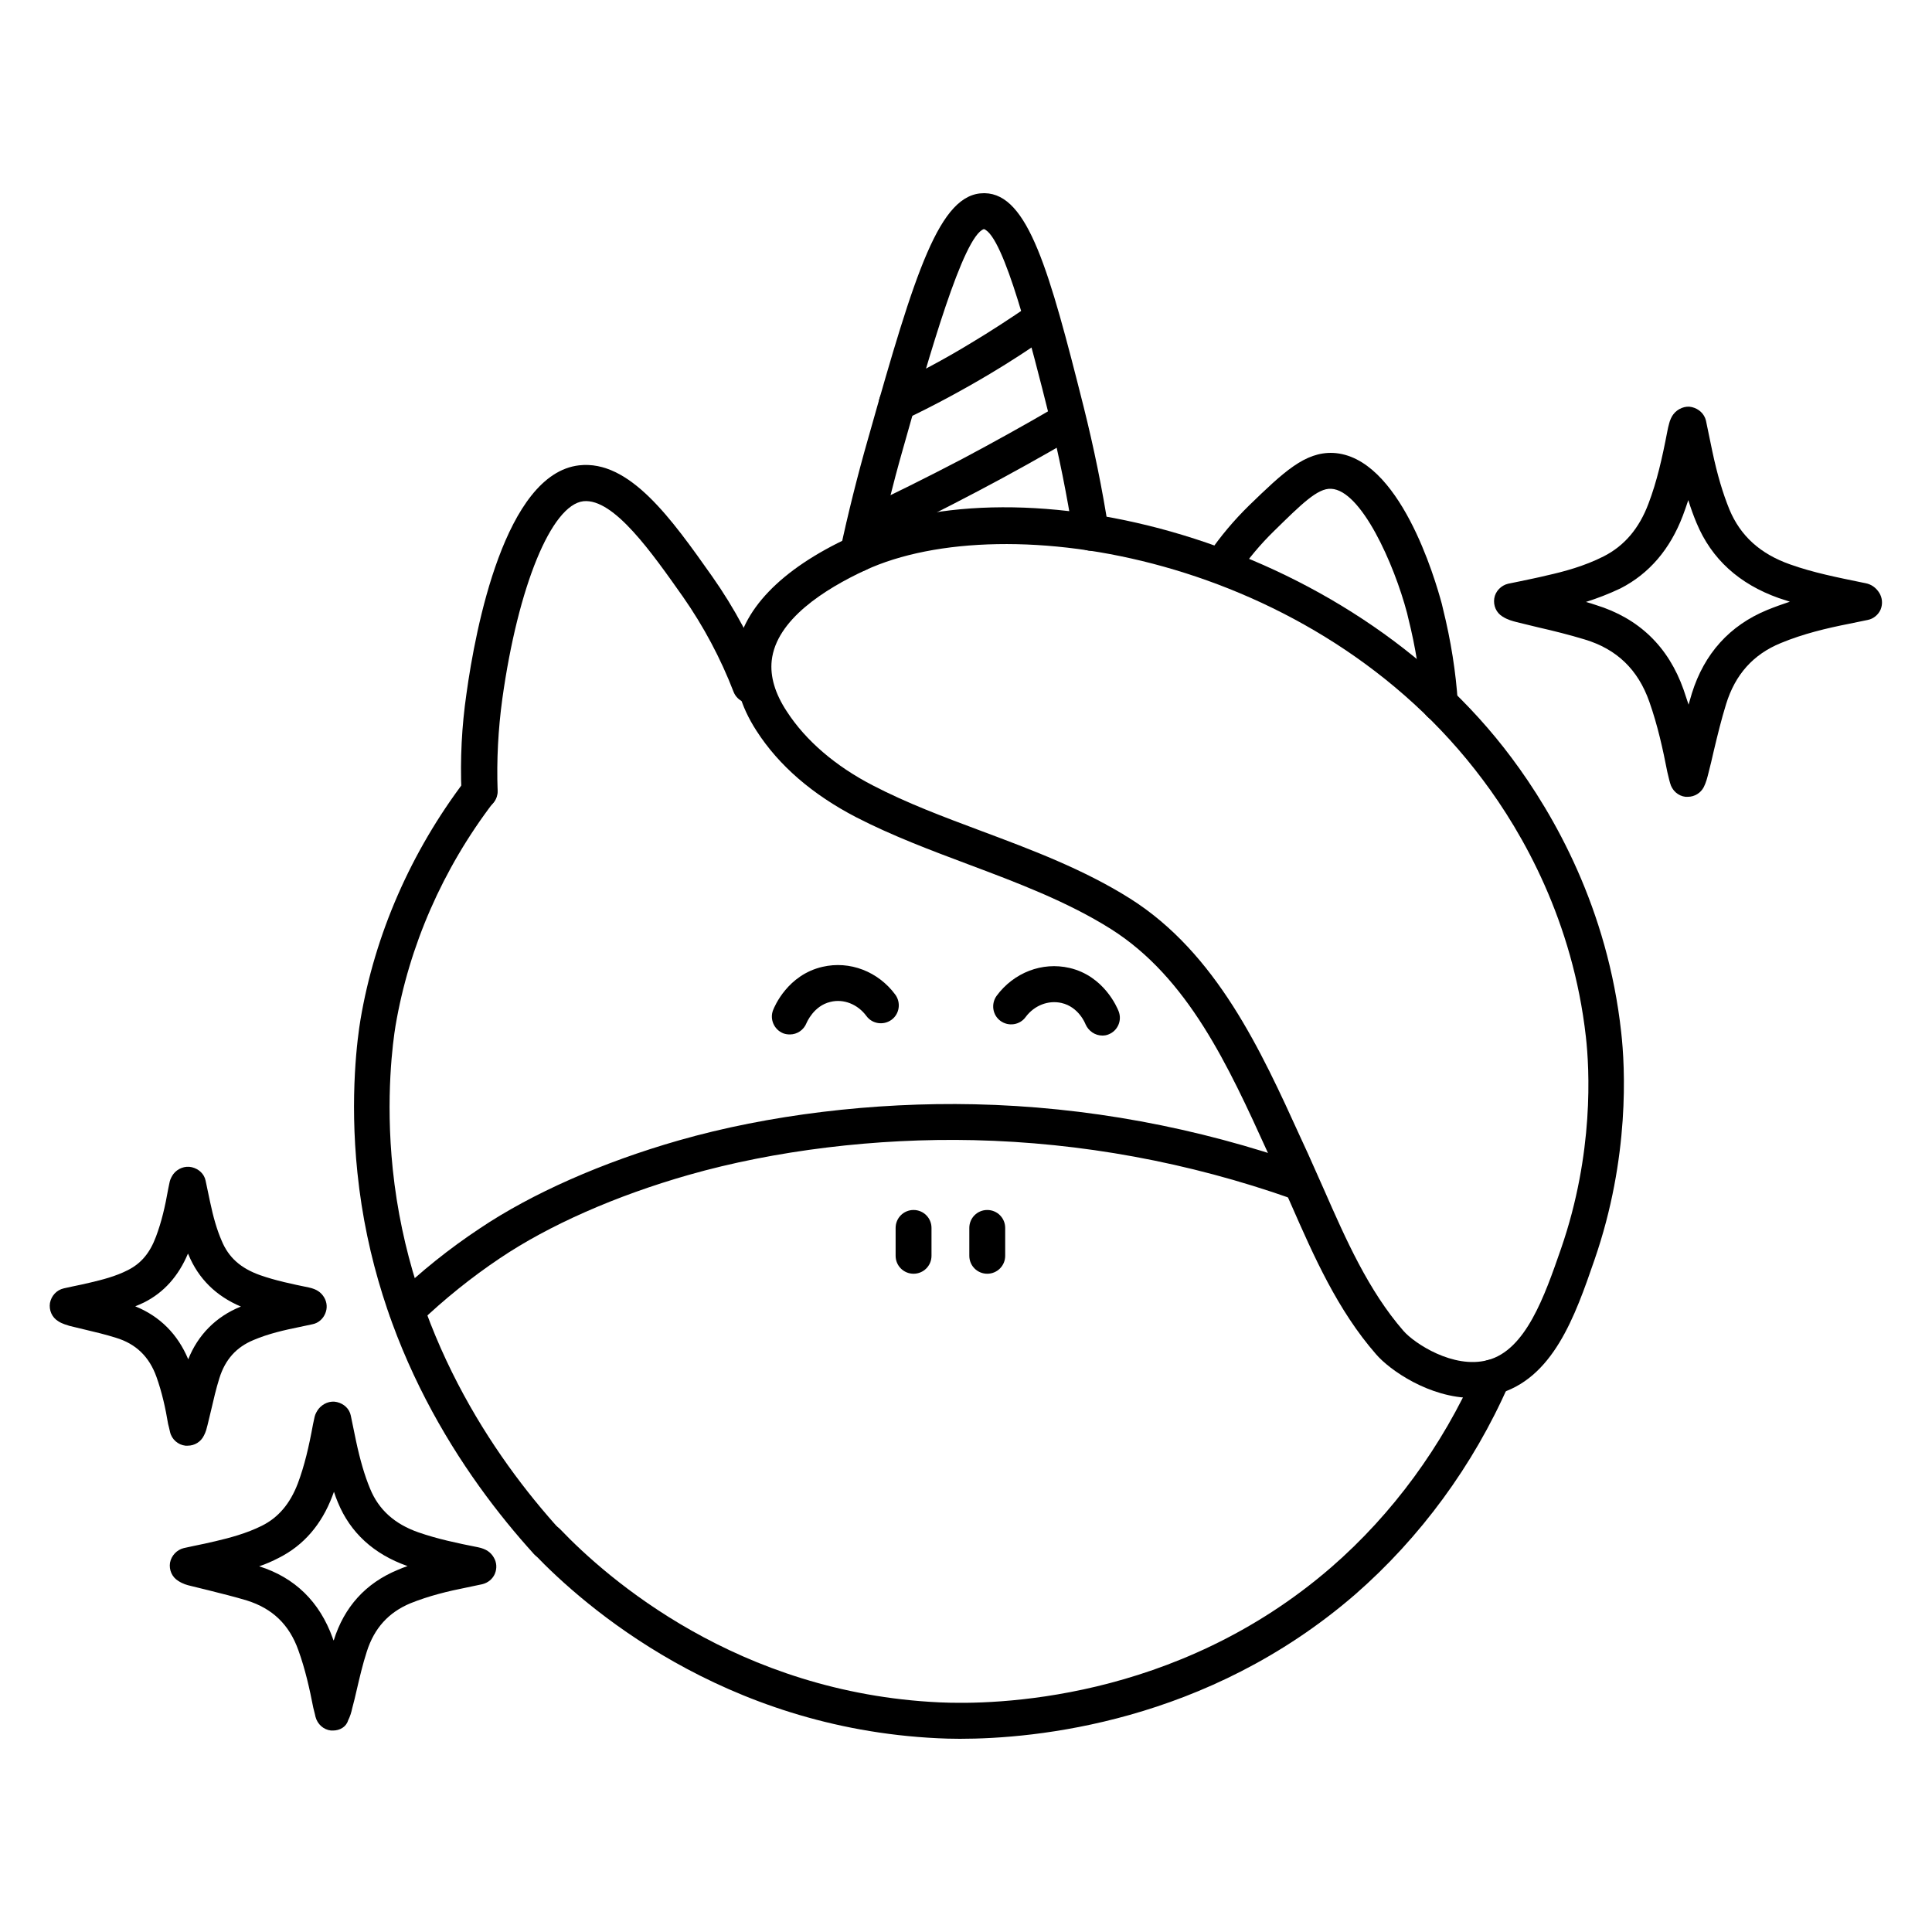 <?xml version="1.0" encoding="UTF-8"?> <!-- Generator: Adobe Illustrator 26.0.3, SVG Export Plug-In . SVG Version: 6.00 Build 0) --> <svg xmlns="http://www.w3.org/2000/svg" xmlns:xlink="http://www.w3.org/1999/xlink" id="Layer_1" x="0px" y="0px" viewBox="0 0 70 70" style="enable-background:new 0 0 70 70;" xml:space="preserve"> <g> <g> <g> <path d="M19.82,56.51c-0.18,0-0.35-0.07-0.48-0.21c-2.56-2.82-5.74-7.5-6.39-13.81c-0.29-2.79,0.01-4.94,0.11-5.54 c0.52-3.09,1.83-6.09,3.79-8.67c0.22-0.29,0.63-0.34,0.91-0.12c0.29,0.22,0.34,0.63,0.12,0.91c-1.84,2.41-3.06,5.21-3.55,8.1 c-0.09,0.55-0.37,2.57-0.1,5.19c0.62,5.96,3.64,10.4,6.06,13.07c0.24,0.27,0.22,0.68-0.04,0.92 C20.14,56.45,19.98,56.51,19.82,56.51z"></path> </g> <g> <path d="M34.78,63c-0.32,0-0.59-0.01-0.8-0.02c-7.79-0.37-12.82-4.79-14.62-6.67c-0.25-0.26-0.24-0.67,0.02-0.92 c0.26-0.25,0.67-0.24,0.92,0.02c1.69,1.77,6.42,5.93,13.74,6.27c1.91,0.09,8.55,0,14.2-4.9c2.21-1.92,4.02-4.39,5.23-7.13 c0.14-0.33,0.53-0.48,0.86-0.33c0.33,0.14,0.48,0.53,0.33,0.86c-1.28,2.92-3.21,5.54-5.56,7.59C43.72,62.43,37.49,63,34.78,63z"></path> </g> <g> <path d="M52.17,26.15c-0.34,0-0.63-0.27-0.65-0.61c-0.06-1.02-0.23-2.09-0.5-3.16l-0.04-0.17c-0.47-1.78-1.66-4.45-2.75-4.5 c-0.49-0.03-1.08,0.56-2.08,1.54c-0.48,0.47-0.91,0.98-1.29,1.54c-0.2,0.3-0.61,0.37-0.9,0.17c-0.3-0.2-0.37-0.61-0.17-0.9 c0.43-0.63,0.92-1.21,1.46-1.74c1.26-1.22,2.03-1.95,3.05-1.91c2.41,0.12,3.7,4.58,3.94,5.47l0.04,0.17 c0.29,1.17,0.47,2.31,0.54,3.41c0.02,0.36-0.25,0.67-0.61,0.69C52.2,26.15,52.18,26.15,52.17,26.15z"></path> </g> <g> <path d="M17.37,29.32c-0.35,0-0.64-0.28-0.65-0.63c-0.05-1.19,0.01-2.38,0.18-3.55c0.33-2.39,1.4-7.97,4.08-8.28 c1.83-0.21,3.35,1.94,4.82,4.02c0.81,1.15,1.48,2.4,1.99,3.72c0.13,0.34-0.04,0.71-0.37,0.84c-0.33,0.13-0.71-0.04-0.84-0.37 c-0.47-1.22-1.09-2.38-1.83-3.44c-1.13-1.6-2.51-3.58-3.61-3.47c-1.16,0.13-2.37,3.08-2.94,7.16c-0.15,1.1-0.21,2.22-0.17,3.33 c0.01,0.36-0.27,0.66-0.63,0.67C17.38,29.32,17.38,29.32,17.37,29.32z"></path> </g> <g> <path d="M31.08,20.72c-0.05,0-0.09,0-0.14-0.01c-0.35-0.08-0.57-0.42-0.5-0.77c0.29-1.35,0.63-2.71,1.01-4.04l0.04-0.14 C33.16,9.85,34.04,7,35.65,7c0.01,0,0.02,0,0.03,0c1.57,0.03,2.34,2.81,3.58,7.73c0.37,1.48,0.68,2.98,0.91,4.48 c0.06,0.36-0.19,0.69-0.54,0.74c-0.35,0.05-0.69-0.19-0.74-0.54c-0.23-1.45-0.52-2.92-0.88-4.35c-0.61-2.44-1.63-6.5-2.36-6.76 c-0.75,0.24-1.99,4.62-2.89,7.81l-0.04,0.14c-0.37,1.3-0.7,2.63-0.99,3.96C31.65,20.51,31.38,20.72,31.08,20.72z"></path> </g> <g> <path d="M39.94,37.52c-0.26,0-0.5-0.16-0.61-0.41c-0.01-0.03-0.25-0.63-0.87-0.77c-0.48-0.11-0.99,0.09-1.3,0.51 c-0.21,0.29-0.62,0.35-0.91,0.14c-0.29-0.21-0.35-0.62-0.14-0.91c0.62-0.84,1.65-1.24,2.64-1.01c1.25,0.29,1.73,1.44,1.78,1.57 c0.13,0.33-0.03,0.71-0.37,0.84C40.09,37.51,40.01,37.52,39.94,37.52z"></path> </g> <g> <path d="M28.62,37.48c-0.08,0-0.16-0.01-0.24-0.04c-0.33-0.13-0.5-0.51-0.37-0.84c0.05-0.13,0.53-1.28,1.79-1.57 c0.99-0.23,2.02,0.17,2.64,1.01c0.21,0.29,0.15,0.7-0.14,0.91c-0.29,0.21-0.7,0.15-0.91-0.14c-0.31-0.42-0.82-0.63-1.3-0.51 c-0.61,0.14-0.86,0.75-0.87,0.77C29.12,37.32,28.88,37.48,28.62,37.48z"></path> </g> <g> <path d="M33.1,46.15c-0.36,0-0.65-0.29-0.65-0.65v-1.01c0-0.36,0.29-0.65,0.65-0.65s0.65,0.29,0.65,0.65v1.01 C33.75,45.86,33.46,46.15,33.1,46.15z"></path> </g> <g> <path d="M35.77,46.15c-0.36,0-0.65-0.29-0.65-0.65v-1.01c0-0.36,0.29-0.65,0.65-0.65s0.65,0.29,0.65,0.65v1.01 C36.42,45.86,36.13,46.15,35.77,46.15z"></path> </g> <g> <path d="M32.49,15.27c-0.24,0-0.48-0.14-0.59-0.37c-0.15-0.32-0.02-0.71,0.31-0.87c1.02-0.49,2.02-1.02,2.97-1.6 c0.72-0.43,1.42-0.89,2.11-1.36c0.29-0.2,0.7-0.13,0.91,0.16s0.13,0.7-0.16,0.91c-0.71,0.49-1.44,0.97-2.18,1.41 c-0.99,0.59-2.03,1.15-3.08,1.65C32.67,15.25,32.58,15.27,32.49,15.27z"></path> </g> <g> <path d="M31.3,19.78c-0.24,0-0.48-0.14-0.59-0.37c-0.15-0.33-0.01-0.71,0.31-0.87c1.29-0.61,2.58-1.25,3.84-1.91 c1.11-0.59,2.23-1.21,3.31-1.84c0.31-0.18,0.71-0.07,0.89,0.23c0.18,0.31,0.08,0.71-0.23,0.89c-1.1,0.64-2.23,1.27-3.35,1.86 c-1.27,0.67-2.58,1.33-3.89,1.94C31.48,19.76,31.39,19.78,31.3,19.78z"></path> </g> <g> <path d="M14.74,48.11c-0.17,0-0.34-0.07-0.47-0.2c-0.25-0.26-0.24-0.67,0.02-0.92c0.95-0.92,1.99-1.75,3.09-2.48 c1.89-1.27,4.45-2.4,7.21-3.19c3.25-0.93,7.06-1.39,10.72-1.31c4.04,0.09,8.05,0.83,11.92,2.19c0.34,0.12,0.52,0.49,0.4,0.83 c-0.12,0.34-0.49,0.51-0.83,0.4c-3.74-1.32-7.62-2.03-11.52-2.12c-3.53-0.08-7.21,0.37-10.33,1.26 c-2.63,0.75-5.06,1.82-6.84,3.02c-1.03,0.69-2.01,1.48-2.91,2.34C15.06,48.05,14.9,48.11,14.74,48.11z"></path> </g> <g> <path d="M53.36,50.65c-1.57,0-3.01-1.01-3.5-1.58c-1.4-1.6-2.26-3.56-3.09-5.45c-0.19-0.42-0.37-0.84-0.56-1.26l-0.29-0.63 c-1.41-3.1-2.87-6.3-5.67-8.07c-1.57-0.99-3.4-1.68-5.16-2.34c-1.36-0.51-2.77-1.04-4.07-1.71c-1.58-0.82-2.8-1.87-3.61-3.13 c-0.59-0.91-0.84-1.82-0.75-2.7l0,0c0.18-1.65,1.61-3.15,4.14-4.32c6.19-2.86,18.01,0.01,23.97,8c1.54,2.06,3.48,5.46,3.97,9.95 c0.14,1.24,0.32,4.52-0.97,8.24c-0.7,2.03-1.5,4.33-3.56,4.87C53.94,50.62,53.65,50.65,53.36,50.65z M27.96,23.94L27.96,23.94 c-0.06,0.57,0.12,1.19,0.55,1.84c0.68,1.05,1.76,1.98,3.12,2.68c1.23,0.64,2.54,1.13,3.93,1.65c1.82,0.68,3.71,1.39,5.39,2.45 c3.13,1.98,4.74,5.51,6.16,8.63l0.29,0.63c0.19,0.42,0.38,0.85,0.57,1.28c0.79,1.8,1.61,3.66,2.88,5.12 c0.39,0.45,1.81,1.39,3.05,1.06c1.38-0.36,2.06-2.31,2.66-4.04c1.2-3.47,1.03-6.52,0.9-7.67c-0.47-4.19-2.28-7.38-3.73-9.31 c-6.08-8.14-17.31-9.94-22.38-7.6C29.89,21.34,28.12,22.45,27.96,23.94z"></path> </g> </g> <g> <path d="M61.15,28.87c-0.03,0-0.05,0-0.08,0c-0.27-0.03-0.49-0.23-0.56-0.5l-0.03-0.11c-0.02-0.1-0.05-0.19-0.07-0.29 c-0.16-0.82-0.35-1.69-0.65-2.54c-0.41-1.17-1.18-1.91-2.34-2.26c-0.56-0.17-1.12-0.31-1.69-0.44c-0.26-0.06-0.52-0.13-0.78-0.19 c-0.15-0.04-0.32-0.08-0.51-0.2c-0.23-0.14-0.34-0.4-0.3-0.66c0.04-0.26,0.25-0.47,0.5-0.53l0.44-0.09 c0.32-0.07,0.64-0.13,0.96-0.21c0.63-0.14,1.37-0.34,2.06-0.69c0.75-0.38,1.29-1.01,1.63-1.92c0.3-0.79,0.49-1.62,0.68-2.61 c0.02-0.1,0.04-0.2,0.07-0.3c0.02-0.09,0.09-0.25,0.15-0.32c0.15-0.2,0.43-0.32,0.67-0.26c0.25,0.06,0.45,0.24,0.51,0.49 l0.23,1.11c0.18,0.85,0.38,1.52,0.62,2.11c0.4,0.96,1.12,1.61,2.2,1.99c0.84,0.3,1.71,0.47,2.63,0.66l0.1,0.02 c0.21,0.04,0.38,0.16,0.5,0.35c0.11,0.18,0.13,0.4,0.05,0.6c-0.08,0.19-0.26,0.34-0.46,0.38L67,22.6 c-0.81,0.16-1.66,0.36-2.48,0.7c-1,0.41-1.65,1.14-1.98,2.21c-0.17,0.55-0.31,1.12-0.45,1.71c-0.06,0.26-0.12,0.53-0.19,0.79 c-0.04,0.16-0.08,0.33-0.17,0.51C61.62,28.73,61.4,28.87,61.15,28.87z M57.46,21.81c0.12,0.03,0.24,0.07,0.36,0.11 c1.56,0.48,2.63,1.51,3.18,3.07c0.06,0.18,0.12,0.36,0.18,0.54c0.04-0.14,0.08-0.28,0.12-0.41c0.45-1.44,1.37-2.46,2.73-3.02 c0.27-0.11,0.55-0.21,0.82-0.3c-0.13-0.04-0.27-0.09-0.4-0.13c-1.44-0.51-2.44-1.42-2.98-2.72c-0.11-0.26-0.21-0.54-0.3-0.83 c-0.06,0.19-0.13,0.38-0.2,0.57c-0.46,1.21-1.22,2.1-2.26,2.63C58.29,21.52,57.87,21.68,57.46,21.81z M67.34,22.39 C67.34,22.39,67.35,22.4,67.34,22.39L67.34,22.39z"></path> </g> <g> <path d="M6.8,52.38c-0.02,0-0.05,0-0.08,0c-0.27-0.03-0.5-0.23-0.56-0.5c-0.03-0.14-0.05-0.21-0.07-0.29 C6,51.04,5.87,50.45,5.67,49.89c-0.26-0.73-0.74-1.2-1.47-1.42c-0.38-0.12-0.76-0.21-1.14-0.3l-0.54-0.13 C2.41,48,2.26,47.97,2.11,47.87c-0.23-0.14-0.34-0.4-0.3-0.66c0.05-0.26,0.24-0.47,0.5-0.53l0.32-0.07 c0.21-0.04,0.42-0.09,0.64-0.14c0.42-0.1,0.91-0.22,1.36-0.45c0.48-0.24,0.8-0.62,1.02-1.21c0.2-0.53,0.33-1.08,0.45-1.76 c0.02-0.08,0.03-0.16,0.05-0.24c0.02-0.09,0.08-0.2,0.13-0.27c0.15-0.2,0.42-0.31,0.67-0.25c0.25,0.06,0.45,0.24,0.5,0.49 l0.16,0.76c0.12,0.57,0.25,1.02,0.42,1.41c0.25,0.61,0.69,1,1.39,1.25c0.57,0.2,1.15,0.32,1.78,0.45 c0.27,0.06,0.43,0.17,0.54,0.35c0.11,0.18,0.13,0.4,0.04,0.6c-0.08,0.19-0.25,0.34-0.46,0.38l-0.47,0.1 c-0.54,0.11-1.12,0.24-1.66,0.47c-0.63,0.26-1.03,0.71-1.24,1.38c-0.12,0.38-0.21,0.77-0.3,1.16l-0.13,0.54 c-0.03,0.12-0.06,0.25-0.13,0.38C7.28,52.24,7.05,52.38,6.8,52.38z M4.9,47.33c0.89,0.36,1.54,1.01,1.92,1.92 c0.35-0.88,1-1.54,1.88-1.9c0.01,0,0.02-0.01,0.03-0.01c-0.9-0.38-1.54-1.01-1.9-1.88c-0.01-0.01-0.01-0.03-0.02-0.04 c-0.34,0.81-0.87,1.41-1.59,1.77C5.11,47.24,5.01,47.29,4.9,47.33z"></path> </g> <g> <path d="M12.07,62.7c-0.03,0-0.05,0-0.08,0c-0.27-0.03-0.49-0.23-0.56-0.5l-0.02-0.09c-0.02-0.08-0.04-0.16-0.06-0.24 c-0.13-0.67-0.29-1.39-0.54-2.08c-0.33-0.93-0.94-1.51-1.86-1.8c-0.46-0.14-0.92-0.25-1.39-0.37l-0.65-0.16 c-0.13-0.03-0.28-0.07-0.45-0.18c-0.23-0.14-0.34-0.4-0.3-0.66c0.05-0.26,0.25-0.47,0.5-0.53l0.37-0.08 c0.26-0.05,0.52-0.11,0.78-0.17c0.51-0.12,1.12-0.28,1.68-0.56c0.6-0.3,1.02-0.8,1.3-1.53c0.24-0.64,0.4-1.32,0.55-2.14 c0.02-0.09,0.04-0.19,0.06-0.28c0.02-0.09,0.08-0.2,0.14-0.28c0.16-0.2,0.42-0.31,0.67-0.25c0.25,0.06,0.45,0.24,0.5,0.49 l0.19,0.92c0.15,0.7,0.31,1.25,0.51,1.73c0.31,0.76,0.89,1.28,1.75,1.58c0.69,0.24,1.4,0.39,2.16,0.54 c0.29,0.06,0.46,0.18,0.57,0.37c0.11,0.18,0.12,0.4,0.04,0.59c-0.08,0.19-0.25,0.33-0.46,0.38l-0.57,0.12 c-0.66,0.13-1.36,0.3-2.03,0.57c-0.79,0.33-1.31,0.9-1.58,1.75c-0.15,0.46-0.26,0.94-0.37,1.41c-0.05,0.22-0.1,0.43-0.16,0.65 c-0.03,0.14-0.07,0.28-0.15,0.44C12.54,62.57,12.31,62.7,12.07,62.7z M9.39,56.75c1.3,0.41,2.19,1.29,2.66,2.59 c0.01,0.03,0.02,0.07,0.04,0.1c0.38-1.22,1.16-2.08,2.32-2.56c0.12-0.05,0.24-0.1,0.36-0.14c0,0-0.01,0-0.01,0 c-1.22-0.43-2.07-1.21-2.52-2.31c-0.05-0.12-0.1-0.25-0.14-0.38c-0.02,0.05-0.04,0.11-0.06,0.16c-0.39,1.03-1.04,1.78-1.93,2.23 C9.86,56.57,9.63,56.67,9.39,56.75z"></path> </g> </g> </svg> 
